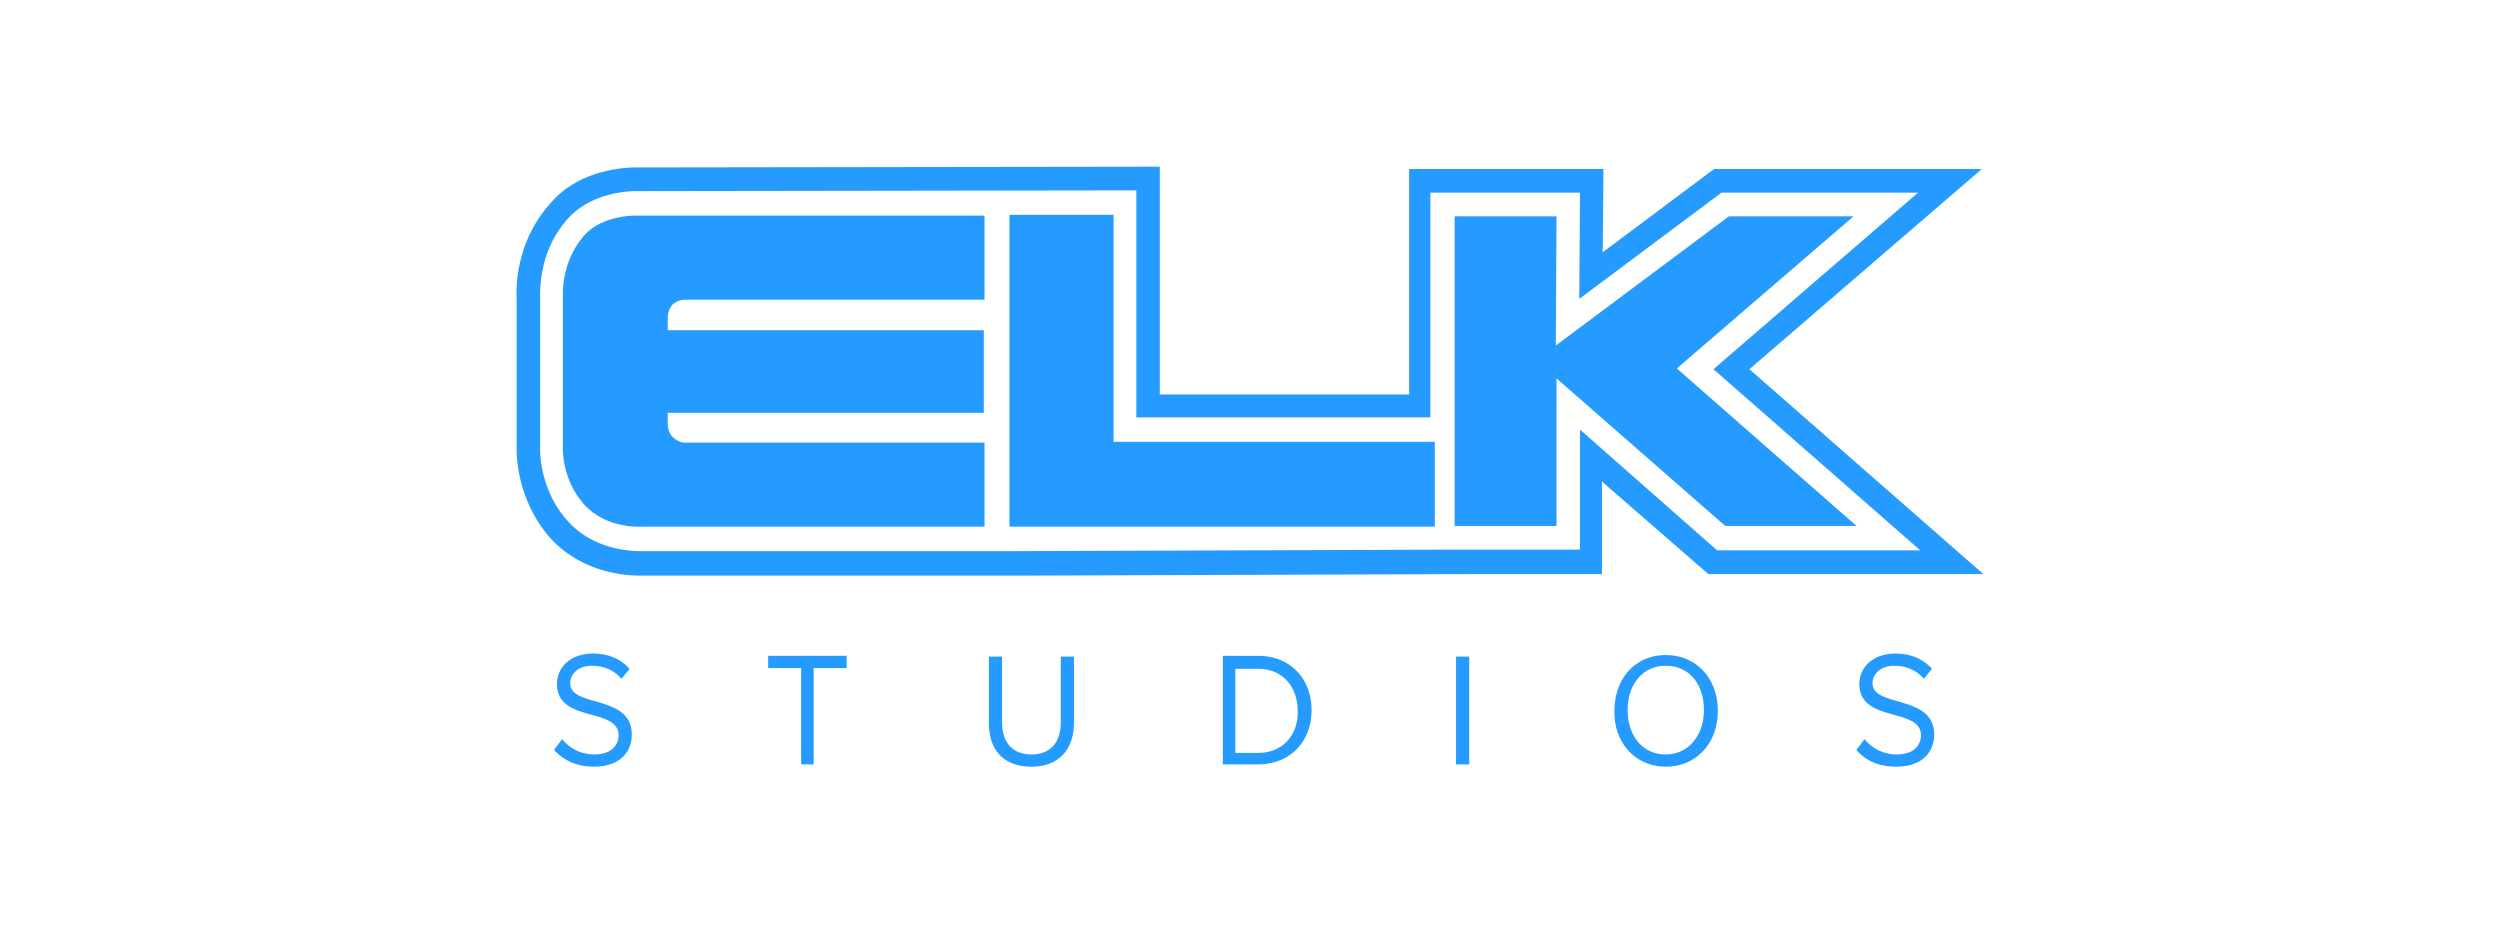 <svg fill="none" viewBox="0 0 150 56" id="providers--elkstudios" xmlns="http://www.w3.org/2000/svg">
    <g clip-path="url(#gva)" fill-rule="evenodd" clip-rule="evenodd" fill="#259BFF">
        <path d="M35.62 46c1.671 0 2.287-.963 2.287-1.926 0-2.43-3.696-1.605-3.696-3.073 0-.596.528-1.054 1.276-1.054.704 0 1.32.229 1.804.78l.484-.597c-.528-.596-1.276-.917-2.2-.917-1.232 0-2.156.733-2.156 1.834 0 2.339 3.696 1.376 3.696 3.073 0 .504-.352 1.146-1.452 1.146a2.47 2.47 0 01-1.936-.917l-.484.642c.528.596 1.32 1.009 2.376 1.009zm13.2-.138v-5.778h1.98v-.734h-4.71v.734h1.98v5.778h.748zM61.886 46c1.672 0 2.552-1.055 2.552-2.66v-3.944h-.792v3.944c0 1.192-.616 1.926-1.76 1.926-1.144 0-1.76-.733-1.76-1.926v-3.944h-.792v3.99c0 1.56.836 2.614 2.552 2.614zm13.596-.825H74.12V40.13h1.364c1.54 0 2.376 1.146 2.376 2.522.044 1.376-.836 2.523-2.376 2.523zm0 .687c1.936 0 3.212-1.375 3.212-3.256 0-1.834-1.232-3.256-3.212-3.256H73.37v6.512h2.112zm11.88 0h.792v-6.466h-.792v6.466zm12.584-.596c-1.408 0-2.288-1.146-2.288-2.66 0-1.513.88-2.66 2.288-2.66s2.288 1.101 2.288 2.66c0 1.514-.924 2.66-2.288 2.66zm0 .734c1.848 0 3.124-1.422 3.124-3.348s-1.276-3.348-3.124-3.348-3.08 1.422-3.08 3.348C96.823 44.532 98.1 46 99.947 46zm13.816 0c1.672 0 2.288-.963 2.288-1.926 0-2.43-3.696-1.605-3.696-3.073 0-.596.528-1.054 1.276-1.054.704 0 1.32.229 1.804.78l.484-.597c-.528-.596-1.276-.917-2.2-.917-1.232 0-2.156.733-2.156 1.834 0 2.339 3.696 1.376 3.696 3.073 0 .504-.352 1.146-1.452 1.146a2.47 2.47 0 01-1.936-.917l-.484.642c.484.596 1.276 1.009 2.376 1.009zM94.799 25.776v7.2h-7.304l-27.016.092H38.391c-.792 0-2.86-.184-4.312-1.789-1.628-1.789-1.672-3.99-1.672-4.31v-9.173c0-.458-.044-2.751 1.628-4.632 1.364-1.559 3.52-1.697 4.136-1.697l30.008-.045v13.62h17.644V11.559H94.8l-.044 6.375 8.536-6.375h11.792l-12.276 10.594 12.408 10.869h-12.188L94.8 25.776zm10.164-3.623l13.948-12.015h-16.06l-6.688 4.998.044-4.998h-11.66v13.528h-14.96V10l-31.416.046c-.748 0-3.432.137-5.148 2.155-1.98 2.201-2.068 4.816-2.024 5.641v9.126c0 .55.088 3.119 2.024 5.32 1.848 2.018 4.356 2.247 5.324 2.247h23.496l26.972-.092h7.304v-5.549l6.38 5.55h16.5l-14.036-12.291z"></path>
        <path d="M59.072 12.935v5.045H41.208s-.528-.046-.88.32c-.308.367-.264.826-.264.826v.688h18.964v4.953H40.064v.688s0 .504.308.78c.396.366.748.32.748.32h17.952V31.6H38.568s-2.156.183-3.52-1.33c-1.32-1.468-1.276-3.302-1.276-3.302V17.75s-.132-2.018 1.276-3.623c1.144-1.284 3.212-1.192 3.212-1.192h20.812zm1.496-.046h6.248v13.62h19.272V31.6h-25.52V12.89zm43.164.092h7.48l-10.604 9.126 10.78 9.447h-7.876l-10.12-8.85v8.85h-6.116V12.981h6.116l-.044 7.75 10.384-7.75z"></path>
    </g>
    <defs>
        <clipPath id="gva">
            <path fill="#fff" transform="translate(31 10)" d="M0 0h88v36H0z"></path>
        </clipPath>
    </defs>
</svg>